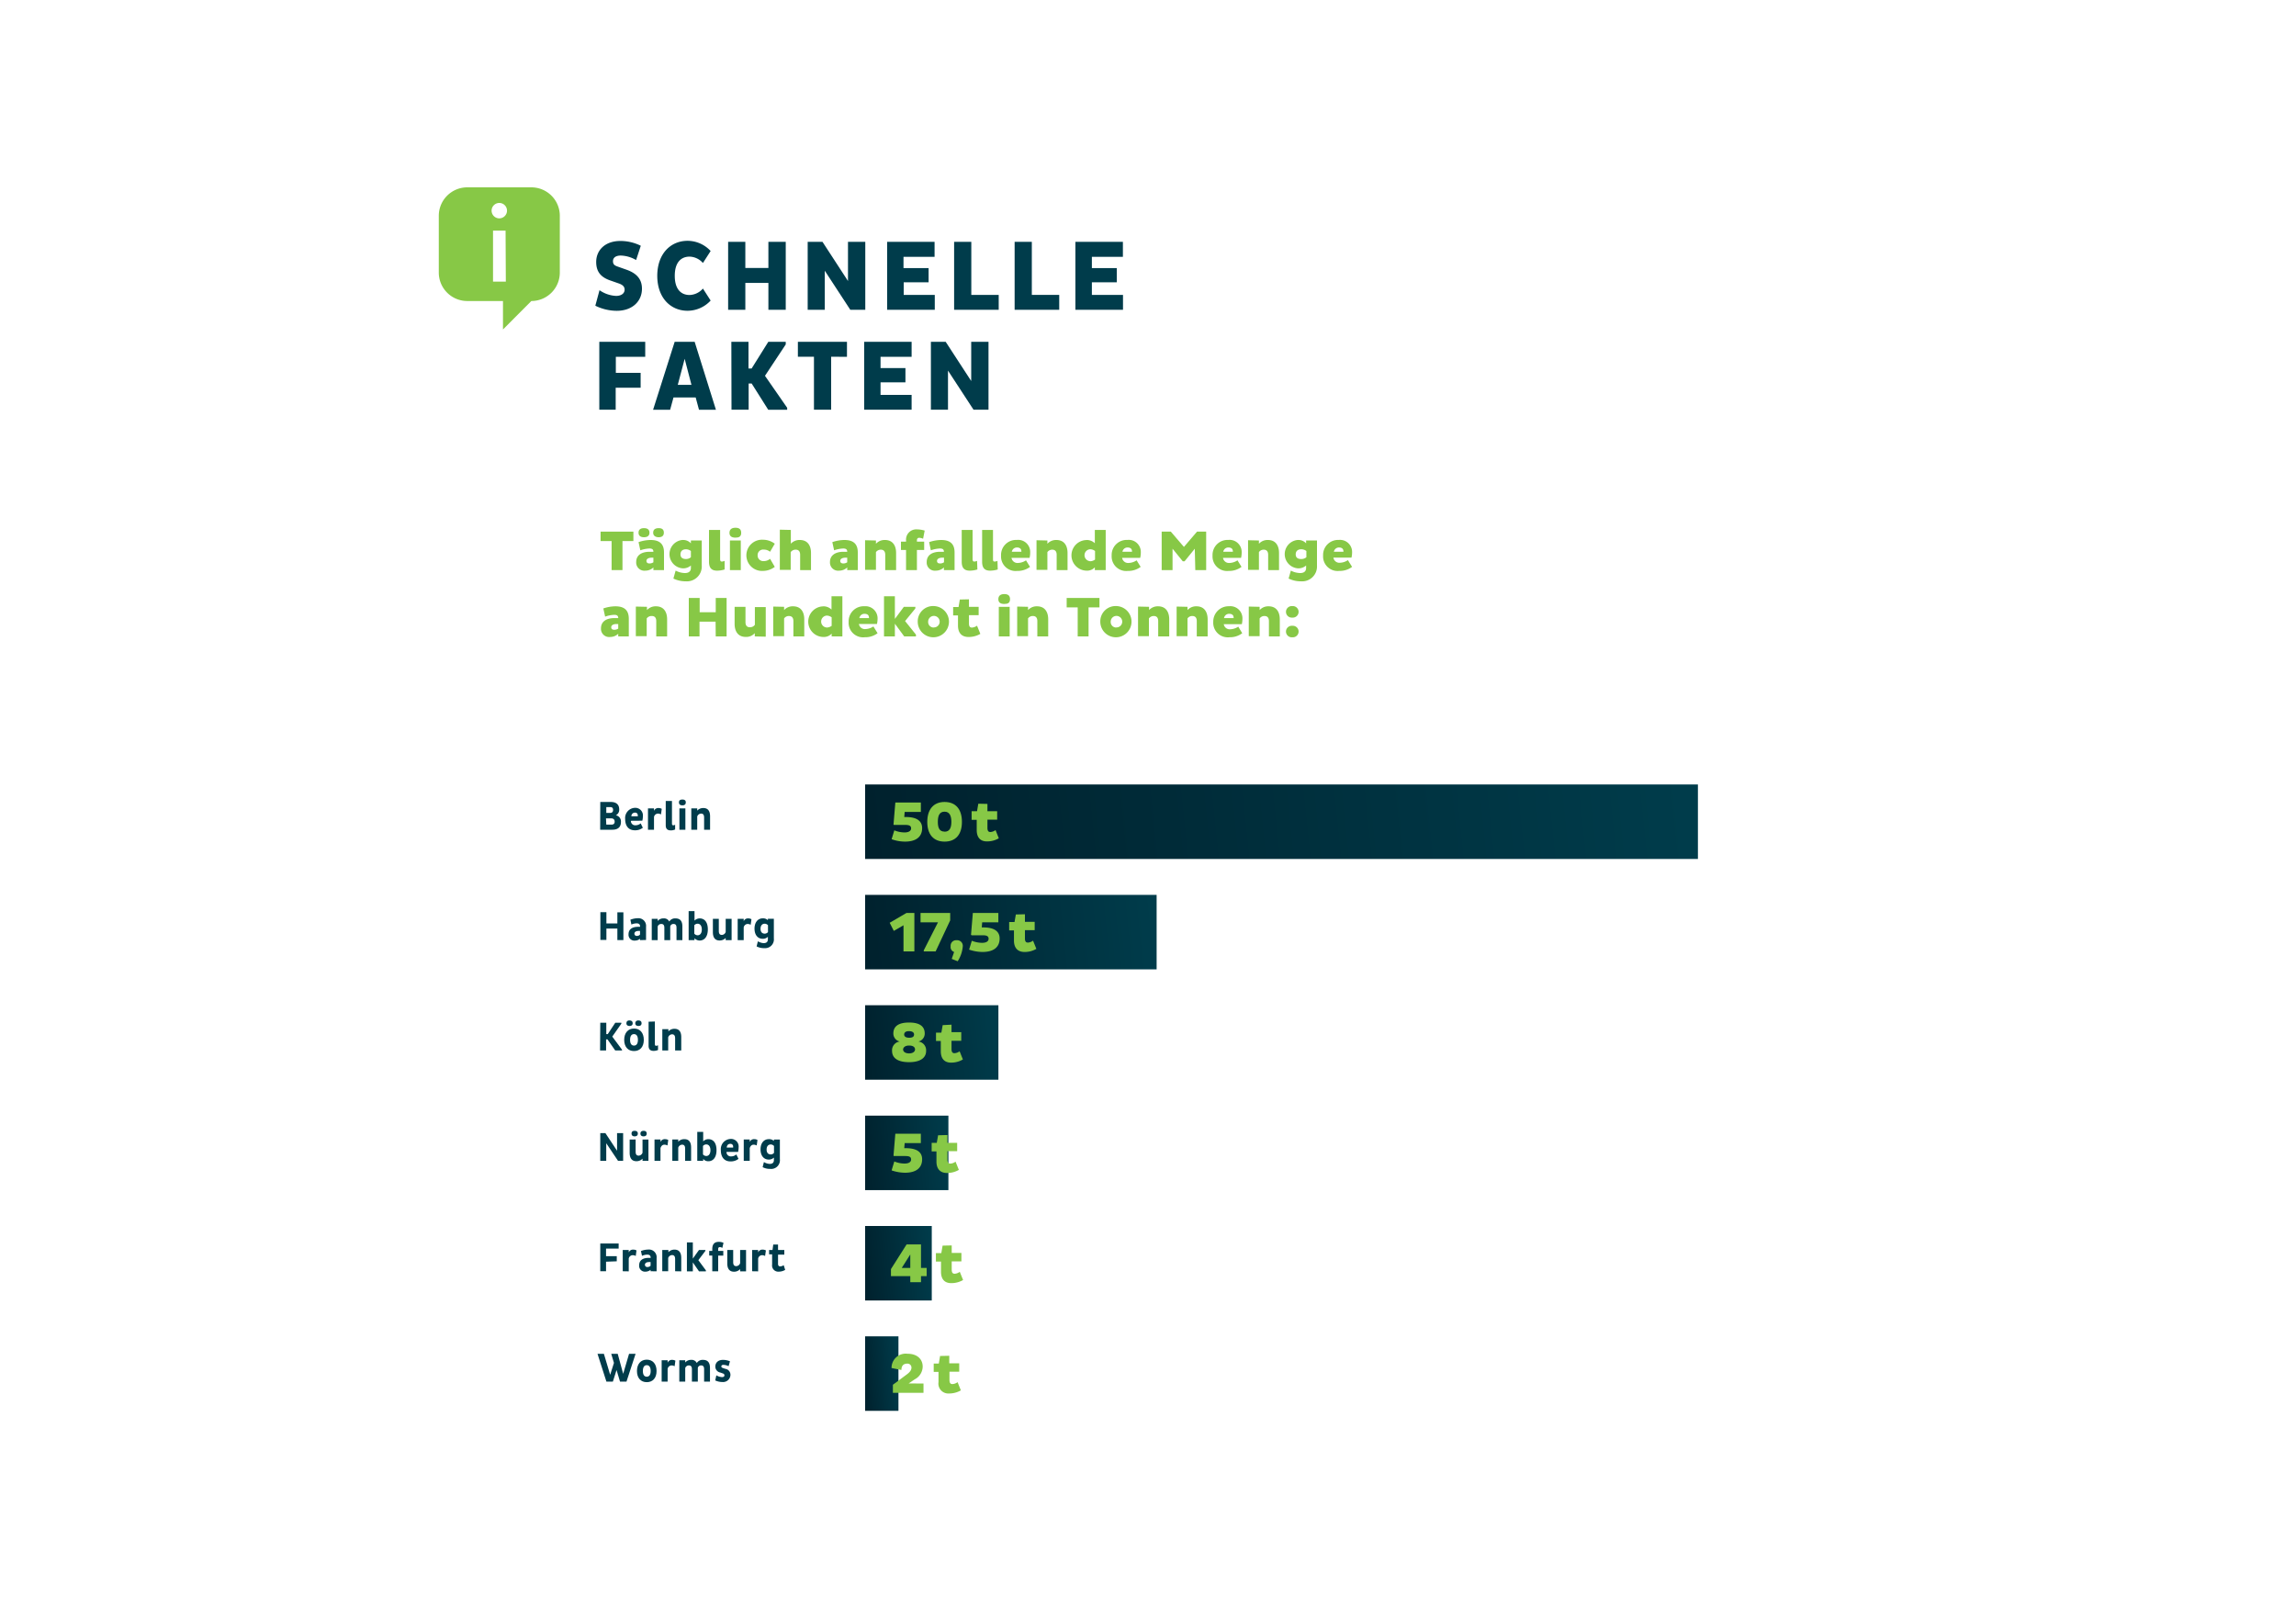 <?xml version="1.0" encoding="UTF-8"?>
<svg xmlns="http://www.w3.org/2000/svg" xmlns:xlink="http://www.w3.org/1999/xlink" viewBox="0 0 450 313">
  <defs>
    <style>.cls-1{fill:#87c846;}.cls-2{fill:url(#Unbenannter_Verlauf_12);}.cls-3{fill:url(#Unbenannter_Verlauf_12-2);}.cls-4{fill:url(#Unbenannter_Verlauf_12-3);}.cls-5{fill:url(#Unbenannter_Verlauf_12-4);}.cls-6{fill:url(#Unbenannter_Verlauf_12-5);}.cls-7{fill:url(#Unbenannter_Verlauf_12-6);}.cls-8{fill:#003c4b;}.cls-9{isolation:isolate;}</style>
    <linearGradient id="Unbenannter_Verlauf_12" x1="330.27" y1="152.84" x2="170.04" y2="169.5" gradientUnits="userSpaceOnUse">
      <stop offset="0" stop-color="#003c4b"></stop>
      <stop offset="1" stop-color="#00212d"></stop>
    </linearGradient>
    <linearGradient id="Unbenannter_Verlauf_12-2" x1="226.28" y1="179.77" x2="169.24" y2="185.7" xlink:href="#Unbenannter_Verlauf_12"></linearGradient>
    <linearGradient id="Unbenannter_Verlauf_12-3" x1="195.89" y1="202.95" x2="169.01" y2="205.75" xlink:href="#Unbenannter_Verlauf_12"></linearGradient>
    <linearGradient id="Unbenannter_Verlauf_12-4" x1="186.29" y1="225.08" x2="168.94" y2="226.88" xlink:href="#Unbenannter_Verlauf_12"></linearGradient>
    <linearGradient id="Unbenannter_Verlauf_12-5" x1="183.09" y1="246.87" x2="168.91" y2="248.35" xlink:href="#Unbenannter_Verlauf_12"></linearGradient>
    <linearGradient id="Unbenannter_Verlauf_12-6" x1="176.69" y1="268.83" x2="168.86" y2="269.65" xlink:href="#Unbenannter_Verlauf_12"></linearGradient>
  </defs>
  <g id="Ebene_1" data-name="Ebene 1">
    <path class="cls-1" d="M122,106.05v5.69h-2.13v-5.69h-2.16V104.2h6.43v1.85Z"></path>
    <path class="cls-1" d="M125.15,106.26a7.32,7.32,0,0,1,2.36-.42c2,0,2.63,1,2.63,2.45v3.45h-2.08v-.52a2.23,2.23,0,0,1-1.58.63,1.6,1.6,0,0,1-1.79-1.7c0-1.29,1-2,2.64-2,.27,0,.51,0,.73,0h0c0-.46-.23-.64-.76-.64a6.12,6.12,0,0,0-1.8.35Zm1.07-2.74c.62,0,1.07.25,1.07.89s-.45.89-1.07.89-1.07-.25-1.07-.89S125.59,103.52,126.22,103.52Zm1.12,6.92a1.37,1.37,0,0,0,.72-.23v-.9a2.19,2.19,0,0,0-.36,0c-.51,0-1,.2-1,.62S127,110.44,127.34,110.44Zm1.77-6.92c.62,0,1,.25,1,.89s-.42.89-1,.89-1.09-.25-1.09-.89S128.46,103.52,129.11,103.52Z"></path>
    <path class="cls-1" d="M133.84,105.84a2,2,0,0,1,1.57.66v-.56h2.13v4.94a2.91,2.91,0,0,1-3.12,3.06,5.46,5.46,0,0,1-2.44-.54l.44-1.56a4,4,0,0,0,1.83.48c.64,0,1.16-.26,1.16-1v-.48a2.3,2.3,0,0,1-1.57.56,2.79,2.79,0,0,1,0-5.57Zm.62,3.73a1.45,1.45,0,0,0,.95-.35V108a1.63,1.63,0,0,0-.95-.34c-.68,0-1.09.36-1.09,1S133.79,109.57,134.46,109.57Z"></path>
    <path class="cls-1" d="M141.14,103.87v5.7c0,.28.06.5.32.5a1.49,1.49,0,0,0,.56-.14l0,1.69a5.06,5.06,0,0,1-1.48.23c-1,0-1.58-.45-1.58-1.75v-6.23Z"></path>
    <path class="cls-1" d="M144.14,103.44c.68,0,1.13.25,1.13,1s-.45.94-1.13.94-1.17-.24-1.17-.94S143.44,103.44,144.14,103.44Zm-1.08,2.5h2.13v5.8h-2.13Z"></path>
    <path class="cls-1" d="M149.52,105.79a3.85,3.85,0,0,1,2.33.78l-.92,1.58a1.94,1.94,0,0,0-1.24-.43,1.08,1.08,0,0,0-1.2,1.12,1.1,1.1,0,0,0,1.2,1.14,1.94,1.94,0,0,0,1.24-.45l.92,1.58a3.86,3.86,0,0,1-2.33.79,3.06,3.06,0,1,1,0-6.11Z"></path>
    <path class="cls-1" d="M155,103.87v2.7a2.3,2.3,0,0,1,1.76-.73c1.56,0,2.19,1.14,2.19,2.56v3.34h-2.13v-3c0-.66-.3-1-.85-1a1.17,1.17,0,0,0-1,.48v3.47h-2.13v-7.87Z"></path>
    <path class="cls-1" d="M163.13,106.26a7.43,7.43,0,0,1,2.36-.42c2,0,2.63,1,2.63,2.45v3.45h-2.07v-.52a2.28,2.28,0,0,1-1.59.63,1.6,1.6,0,0,1-1.79-1.7c0-1.29,1.05-2,2.64-2,.27,0,.51,0,.74,0h0c0-.46-.24-.64-.77-.64a6.18,6.18,0,0,0-1.8.35Zm2.2,4.18a1.4,1.4,0,0,0,.72-.23v-.9l-.37,0c-.51,0-1,.2-1,.62S165,110.44,165.33,110.44Z"></path>
    <path class="cls-1" d="M171.68,105.94v.64a2.28,2.28,0,0,1,1.76-.74c1.56,0,2.19,1.14,2.19,2.56v3.34H173.5v-3c0-.66-.3-1-.87-1a1.16,1.16,0,0,0-.95.48v3.47h-2.13v-5.8Z"></path>
    <path class="cls-1" d="M179.71,107.8v3.94h-2.13V107.8h-1v-1.64h1v-.26a2,2,0,0,1,2.12-2.14,5.64,5.64,0,0,1,1.53.24l-.31,1.6a2,2,0,0,0-.76-.19c-.32,0-.45.21-.45.5v.25h1.42v1.64Z"></path>
    <path class="cls-1" d="M182.1,106.26a7.43,7.43,0,0,1,2.36-.42c2,0,2.63,1,2.63,2.45v3.45H185v-.52a2.28,2.28,0,0,1-1.59.63,1.59,1.59,0,0,1-1.78-1.7c0-1.29,1-2,2.64-2,.26,0,.51,0,.73,0h0c0-.46-.23-.64-.77-.64a6,6,0,0,0-1.79.35Zm2.2,4.18a1.37,1.37,0,0,0,.72-.23v-.9a2.31,2.31,0,0,0-.37,0c-.51,0-1,.2-1,.62S183.93,110.44,184.3,110.44Z"></path>
    <path class="cls-1" d="M190.62,103.87v5.7c0,.28.06.5.33.5a1.49,1.49,0,0,0,.55-.14l.06,1.69a5.21,5.21,0,0,1-1.49.23c-1,0-1.58-.45-1.58-1.75v-6.23Z"></path>
    <path class="cls-1" d="M194.62,103.87v5.7c0,.28,0,.5.32.5a1.49,1.49,0,0,0,.56-.14l.05,1.69a5.14,5.14,0,0,1-1.49.23c-1,0-1.57-.45-1.57-1.75v-6.23Z"></path>
    <path class="cls-1" d="M201.88,111.11a4,4,0,0,1-2.5.79,2.85,2.85,0,0,1-3.18-3,2.94,2.94,0,0,1,3.08-3.07,2.36,2.36,0,0,1,2.63,2.41,4.6,4.6,0,0,1-.12,1.1h-3.54a1.18,1.18,0,0,0,1.31,1,3,3,0,0,0,1.53-.51Zm-1.7-3.06c0-.46-.29-.74-.87-.74a1,1,0,0,0-1,.84h1.89Z"></path>
    <path class="cls-1" d="M205.28,105.94v.64a2.29,2.29,0,0,1,1.76-.74c1.56,0,2.19,1.14,2.19,2.56v3.34H207.1v-3c0-.66-.3-1-.87-1a1.16,1.16,0,0,0-.95.48v3.47h-2.13v-5.8Z"></path>
    <path class="cls-1" d="M213,105.84a2.25,2.25,0,0,1,1.58.64v-2.61h2.13v7.87h-2.13v-.55a2,2,0,0,1-1.58.66,3,3,0,0,1,0-6Zm.62,4.17a1.68,1.68,0,0,0,1-.33V108a1.56,1.56,0,0,0-1-.34,1.17,1.17,0,0,0,0,2.33Z"></path>
    <path class="cls-1" d="M223.56,111.11a4,4,0,0,1-2.5.79,2.85,2.85,0,0,1-3.18-3,2.94,2.94,0,0,1,3.08-3.07,2.36,2.36,0,0,1,2.63,2.41,4.6,4.6,0,0,1-.12,1.1h-3.54a1.18,1.18,0,0,0,1.31,1,3,3,0,0,0,1.53-.51Zm-1.7-3.06c0-.46-.29-.74-.87-.74a1,1,0,0,0-1,.84h1.89Z"></path>
    <path class="cls-1" d="M234.17,107.55l-2,2.46h-.36l-2-2.46v4.19h-2.13V104.2h1.79l2.57,3,2.57-3h1.79v7.54h-2.13Z"></path>
    <path class="cls-1" d="M243.33,111.11a4,4,0,0,1-2.5.79,2.85,2.85,0,0,1-3.18-3,2.94,2.94,0,0,1,3.08-3.07,2.37,2.37,0,0,1,2.63,2.41,4.6,4.6,0,0,1-.12,1.1H239.7a1.18,1.18,0,0,0,1.31,1,3,3,0,0,0,1.53-.51Zm-1.7-3.06c0-.46-.29-.74-.88-.74a1,1,0,0,0-1,.84h1.9Z"></path>
    <path class="cls-1" d="M246.74,105.94v.64a2.26,2.26,0,0,1,1.75-.74c1.56,0,2.19,1.14,2.19,2.56v3.34h-2.13v-3c0-.66-.3-1-.87-1a1.12,1.12,0,0,0-.94.48v3.47h-2.13v-5.8Z"></path>
    <path class="cls-1" d="M254.42,105.84a2,2,0,0,1,1.57.66v-.56h2.13v4.94a2.91,2.91,0,0,1-3.12,3.06,5.46,5.46,0,0,1-2.44-.54l.44-1.56a4,4,0,0,0,1.83.48c.64,0,1.16-.26,1.16-1v-.48a2.3,2.3,0,0,1-1.57.56,2.79,2.79,0,0,1,0-5.57Zm.62,3.73a1.47,1.47,0,0,0,1-.35V108a1.63,1.63,0,0,0-1-.34c-.68,0-1.09.36-1.09,1S254.37,109.57,255,109.57Z"></path>
    <path class="cls-1" d="M265,111.11a4,4,0,0,1-2.5.79,2.85,2.85,0,0,1-3.18-3,2.94,2.94,0,0,1,3.08-3.07A2.36,2.36,0,0,1,265,108.2a4.6,4.6,0,0,1-.12,1.1h-3.54a1.18,1.18,0,0,0,1.31,1,3,3,0,0,0,1.53-.51Zm-1.7-3.06c0-.46-.29-.74-.87-.74a1,1,0,0,0-1,.84h1.89Z"></path>
    <path class="cls-1" d="M118.25,119.26a7.43,7.43,0,0,1,2.36-.42c2,0,2.63,1,2.63,2.45v3.45h-2.07v-.52a2.28,2.28,0,0,1-1.59.63,1.6,1.6,0,0,1-1.79-1.7c0-1.29,1-2,2.64-2,.27,0,.52,0,.74,0h0c0-.46-.24-.64-.77-.64a6.18,6.18,0,0,0-1.8.35Zm2.2,4.18a1.4,1.4,0,0,0,.72-.23v-.9l-.37,0c-.51,0-1,.2-1,.62S120.08,123.44,120.45,123.44Z"></path>
    <path class="cls-1" d="M126.8,118.94v.64a2.28,2.28,0,0,1,1.76-.74c1.56,0,2.19,1.14,2.19,2.56v3.34h-2.13v-3c0-.66-.3-1-.87-1a1.16,1.16,0,0,0-1,.48v3.47h-2.13v-5.8Z"></path>
    <path class="cls-1" d="M140.25,121.85H137.1v2.89H135V117.2h2.13V120h3.15V117.2h2.13v7.54h-2.13Z"></path>
    <path class="cls-1" d="M147.93,124.74v-.64a2.25,2.25,0,0,1-1.75.74c-1.57,0-2.2-1.14-2.2-2.56v-3.34h2.13v3c0,.66.29,1,.84,1a1.14,1.14,0,0,0,1-.48v-3.47h2.13v5.8Z"></path>
    <path class="cls-1" d="M153.68,118.94v.64a2.26,2.26,0,0,1,1.75-.74c1.57,0,2.2,1.14,2.2,2.56v3.34H155.5v-3c0-.66-.3-1-.88-1a1.12,1.12,0,0,0-.94.48v3.47h-2.13v-5.8Z"></path>
    <path class="cls-1" d="M161.38,118.84a2.27,2.27,0,0,1,1.59.64v-2.61h2.13v7.87H163v-.55a2.06,2.06,0,0,1-1.59.66,3,3,0,0,1,0-6ZM162,123a1.71,1.71,0,0,0,1-.33V121a1.61,1.61,0,0,0-1-.34,1.17,1.17,0,0,0,0,2.33Z"></path>
    <path class="cls-1" d="M172,124.11a3.94,3.94,0,0,1-2.49.79,2.84,2.84,0,0,1-3.18-3,2.94,2.94,0,0,1,3.08-3.07A2.37,2.37,0,0,1,172,121.2a5.18,5.18,0,0,1-.12,1.1h-3.54a1.18,1.18,0,0,0,1.31,1,3,3,0,0,0,1.53-.51Zm-1.69-3.06c0-.46-.29-.74-.88-.74a1,1,0,0,0-1,.84h1.9Z"></path>
    <path class="cls-1" d="M179.39,119.28l-2,2.45,2.13,2.66v.35h-2.3l-1.83-2.49v2.49h-2.13v-7.87h2.13v4.44l1.76-2.37h2.27Z"></path>
    <path class="cls-1" d="M183,118.79a3.06,3.06,0,1,1-3.13,3.07A3,3,0,0,1,183,118.79Zm0,4.19a1.13,1.13,0,1,0-1.09-1.12A1.08,1.08,0,0,0,183,123Z"></path>
    <path class="cls-1" d="M189.91,117.47v1.47h1.9v1.64h-1.9v1.61c0,.62.21.82.58.82a1.92,1.92,0,0,0,1-.37l.65,1.6a4.49,4.49,0,0,1-2.33.61c-1.28,0-2.05-.75-2.05-2.23v-2h-.95v-1.64h1.06l.25-1.47Z"></path>
    <path class="cls-1" d="M196.83,116.44c.68,0,1.13.25,1.13,1s-.45.94-1.13.94-1.16-.24-1.16-.94S196.13,116.44,196.83,116.44Zm-1.07,2.5h2.13v5.8h-2.13Z"></path>
    <path class="cls-1" d="M201.49,118.94v.64a2.26,2.26,0,0,1,1.75-.74c1.57,0,2.2,1.14,2.2,2.56v3.34h-2.13v-3c0-.66-.3-1-.88-1a1.12,1.12,0,0,0-.94.48v3.47h-2.13v-5.8Z"></path>
    <path class="cls-1" d="M213.35,119.05v5.69h-2.13v-5.69h-2.16V117.2h6.43v1.85Z"></path>
    <path class="cls-1" d="M218.78,118.79a3.06,3.06,0,1,1-3.13,3.07A3,3,0,0,1,218.78,118.79Zm0,4.19a1.13,1.13,0,1,0-1.09-1.12A1.08,1.08,0,0,0,218.78,123Z"></path>
    <path class="cls-1" d="M225.21,118.94v.64a2.28,2.28,0,0,1,1.76-.74c1.56,0,2.19,1.14,2.19,2.56v3.34H227v-3c0-.66-.3-1-.87-1a1.16,1.16,0,0,0-.95.48v3.47h-2.13v-5.8Z"></path>
    <path class="cls-1" d="M232.74,118.94v.64a2.26,2.26,0,0,1,1.75-.74c1.56,0,2.2,1.14,2.2,2.56v3.34h-2.13v-3c0-.66-.3-1-.88-1a1.12,1.12,0,0,0-.94.48v3.47h-2.13v-5.8Z"></path>
    <path class="cls-1" d="M243.47,124.11a3.94,3.94,0,0,1-2.49.79,2.85,2.85,0,0,1-3.19-3,3,3,0,0,1,3.09-3.07,2.37,2.37,0,0,1,2.63,2.41,5.18,5.18,0,0,1-.12,1.1h-3.54a1.18,1.18,0,0,0,1.31,1,3,3,0,0,0,1.53-.51Zm-1.69-3.06c0-.46-.29-.74-.88-.74a1,1,0,0,0-1,.84h1.9Z"></path>
    <path class="cls-1" d="M246.88,118.94v.64a2.26,2.26,0,0,1,1.75-.74c1.57,0,2.2,1.14,2.2,2.56v3.34H248.7v-3c0-.66-.3-1-.88-1a1.13,1.13,0,0,0-.94.48v3.47h-2.13v-5.8Z"></path>
    <path class="cls-1" d="M253.28,118.8a1.13,1.13,0,1,1,0,2.25,1.13,1.13,0,1,1,0-2.25Zm0,3.86a1.13,1.13,0,1,1,0,2.25,1.13,1.13,0,1,1,0-2.25Z"></path>
    <rect class="cls-2" x="169.56" y="153.76" width="163.22" height="14.6"></rect>
    <rect class="cls-3" x="169.56" y="175.4" width="57.13" height="14.6"></rect>
    <rect class="cls-4" x="169.56" y="197.03" width="26.12" height="14.6"></rect>
    <rect class="cls-5" x="169.56" y="218.67" width="16.32" height="14.6"></rect>
    <rect class="cls-6" x="169.56" y="240.3" width="13.06" height="14.6"></rect>
    <rect class="cls-7" x="169.56" y="261.93" width="6.53" height="14.6"></rect>
    <path class="cls-8" d="M117.65,157.19h2.07c1,0,1.64.46,1.64,1.46a1.19,1.19,0,0,1-.66,1.15,1.22,1.22,0,0,1,1,1.31c0,1-.59,1.52-1.68,1.52h-2.39Zm1.18,2.15h.71c.44,0,.62-.22.62-.59s-.16-.56-.6-.56h-.73Zm0,2.29h1c.46,0,.64-.22.64-.59s-.21-.64-.7-.64h-1Z"></path>
    <path class="cls-8" d="M123.65,160.88a.84.84,0,0,0,.92.88,1.55,1.55,0,0,0,1-.38l.42.86a2.4,2.4,0,0,1-1.57.5c-1.28,0-1.89-.92-1.89-2.19a2,2,0,0,1,1.89-2.21A1.49,1.49,0,0,1,126,160a3.43,3.43,0,0,1-.11.86ZM125,160a.52.52,0,0,0,0-.18.5.5,0,0,0-.56-.54.68.68,0,0,0-.69.72Z"></path>
    <path class="cls-8" d="M127,162.63v-4.18h1.18v.48a.9.9,0,0,1,.9-.55,1.29,1.29,0,0,1,.62.16l-.15,1.09a1.21,1.21,0,0,0-.59-.16.8.8,0,0,0-.78.67v2.49Z"></path>
    <path class="cls-8" d="M131.7,157v4.4c0,.28.09.36.26.36a.7.7,0,0,0,.36-.11l0,.93a1.94,1.94,0,0,1-.84.18c-.66,0-1-.29-1-1V157Z"></path>
    <path class="cls-8" d="M133.75,156.71c.39,0,.66.14.66.56s-.27.59-.66.59-.68-.16-.68-.59S133.35,156.71,133.75,156.71Zm-.59,5.92v-4.18h1.17v4.18Z"></path>
    <path class="cls-8" d="M138,162.63v-2.38c0-.54-.18-.78-.61-.78a.82.82,0,0,0-.74.58v2.58h-1.16v-4.18h1.16v.44a1.56,1.56,0,0,1,1.2-.51c.92,0,1.32.6,1.32,1.63v2.62Z"></path>
    <path class="cls-1" d="M175.12,161.61l.36-4.31h5v1.84h-3.17l-.08,1h.31c2,0,3.19.68,3.19,2.18,0,1.77-1.28,2.64-3.35,2.64a7.93,7.93,0,0,1-2.63-.47l.53-1.74a5.31,5.31,0,0,0,2,.41c.79,0,1.29-.28,1.29-.8s-.41-.67-1.14-.67H175.2Z"></path>
    <path class="cls-1" d="M185.13,157.19c2.23,0,3.4,1.48,3.4,3.9s-1.17,3.87-3.4,3.87-3.39-1.48-3.39-3.87S182.92,157.19,185.13,157.19Zm0,5.83c1.06,0,1.33-.89,1.33-1.93s-.27-2-1.33-2-1.32.89-1.32,2S184.08,163,185.13,163Z"></path>
    <path class="cls-1" d="M193.53,157.57V159h1.91v1.65h-1.91v1.6c0,.63.21.83.59.83a1.91,1.91,0,0,0,1-.38l.64,1.61a4.59,4.59,0,0,1-2.33.61c-1.28,0-2-.76-2-2.23v-2h-1V159h1.06l.25-1.47Z"></path>
    <path class="cls-8" d="M121,182h-2.15v2.23h-1.18v-5.44h1.18V181H121v-2.18h1.18v5.44H121Z"></path>
    <path class="cls-8" d="M125.44,184.27V184a1.54,1.54,0,0,1-1,.36,1.14,1.14,0,0,1-1.25-1.25c0-1,.77-1.45,1.85-1.45a2.71,2.71,0,0,1,.41,0v-.05c0-.49-.28-.63-.7-.63a2.72,2.72,0,0,0-1,.23l-.2-.94a4.1,4.1,0,0,1,1.43-.29,1.5,1.5,0,0,1,1.64,1.66v2.6Zm-.63-.83a.82.82,0,0,0,.63-.25v-.72a1.69,1.69,0,0,0-.33,0c-.44,0-.77.19-.77.54A.43.43,0,0,0,124.81,183.44Z"></path>
    <path class="cls-8" d="M132.59,184.27v-2.42c0-.53-.18-.75-.6-.75a.65.65,0,0,0-.63.47v2.7h-1.15v-2.42c0-.53-.21-.75-.6-.75a.72.72,0,0,0-.71.51v2.66h-1.16v-4.18h1.16v.43a1.43,1.43,0,0,1,1.16-.51,1.13,1.13,0,0,1,1.11.62,1.31,1.31,0,0,1,1.2-.62c1,0,1.37.59,1.37,1.6v2.66Z"></path>
    <path class="cls-8" d="M137.12,184.35a1.34,1.34,0,0,1-1-.46v.38h-1.15v-5.68h1.15v1.86a1.43,1.43,0,0,1,1-.44c1,0,1.61.77,1.61,2.16S138.09,184.35,137.12,184.35Zm-.4-3.3a.84.84,0,0,0-.64.31V183a.85.85,0,0,0,.64.32c.52,0,.83-.43.83-1.13S137.24,181.05,136.72,181.05Z"></path>
    <path class="cls-8" d="M140.88,180.09v2.38c0,.53.19.78.6.78a.82.82,0,0,0,.75-.58v-2.58h1.16v4.18h-1.16v-.43a1.6,1.6,0,0,1-1.2.5c-.91,0-1.31-.61-1.31-1.63v-2.62Z"></path>
    <path class="cls-8" d="M144.58,184.27v-4.18h1.18v.48a.9.9,0,0,1,.9-.56,1.38,1.38,0,0,1,.62.16l-.15,1.09a1.33,1.33,0,0,0-.59-.16.82.82,0,0,0-.78.67v2.5Z"></path>
    <path class="cls-8" d="M149.5,180a1.37,1.37,0,0,1,1,.36v-.28h1.17v3.85a1.72,1.72,0,0,1-1.87,1.91,3.12,3.12,0,0,1-1.51-.34l.25-1a2.54,2.54,0,0,0,1.12.36c.46,0,.84-.16.84-.77v-.47a1.41,1.41,0,0,1-1,.39c-1,0-1.62-.78-1.62-2S148.53,180,149.5,180Zm.39,3a.88.88,0,0,0,.63-.3v-1.35a.9.9,0,0,0-.63-.3c-.51,0-.83.37-.83,1S149.38,183,149.89,183Z"></path>
    <path class="cls-1" d="M177.67,178.94h1.54v7.54h-2.13v-5.12l-1.9,1.1-.81-1.59Z"></path>
    <path class="cls-1" d="M183.84,180.78h-3.42v-1.84h5.81v1.46l-2.85,6.08h-2.33v-.2Z"></path>
    <path class="cls-1" d="M187,186.59a1,1,0,0,1-.68-1.1,1.08,1.08,0,0,1,1.18-1.2,1.1,1.1,0,0,1,1.2,1.2,6.39,6.39,0,0,1-1,2.92l-1.17-.46Z"></path>
    <path class="cls-1" d="M190.31,183.24l.36-4.3h5v1.84h-3.17l-.08,1h.31c2,0,3.19.68,3.19,2.17,0,1.78-1.28,2.64-3.35,2.64a8.28,8.28,0,0,1-2.63-.46l.53-1.74a5.57,5.57,0,0,0,2,.41c.79,0,1.29-.28,1.29-.8s-.41-.68-1.14-.68h-2.17Z"></path>
    <path class="cls-1" d="M200.88,179.2v1.48h1.91v1.64h-1.91v1.61c0,.62.21.82.59.82a1.85,1.85,0,0,0,1-.38l.65,1.61a4.49,4.49,0,0,1-2.33.61c-1.28,0-2.06-.75-2.06-2.23v-2h-.94v-1.64h1.05l.26-1.48Z"></path>
    <path class="cls-8" d="M117.65,200.46h1.18v2.23h.29l1.47-2.23h1.19v.18L120,203.18l1.91,2.56v.16h-1.33l-1.52-2.18h-.27v2.18h-1.18Z"></path>
    <path class="cls-8" d="M124.26,201.6c1.16,0,1.92.82,1.92,2.22s-.76,2.19-1.92,2.19-1.92-.81-1.92-2.19S123.1,201.6,124.26,201.6Zm-.87-1.59c.35,0,.61.16.61.55s-.26.54-.61.54-.62-.15-.62-.54S123,200,123.39,200Zm.87,4.93c.48,0,.77-.37.77-1.12s-.29-1.13-.77-1.13-.77.36-.77,1.13S123.79,204.94,124.26,204.94Zm.88-4.93c.36,0,.61.16.61.55s-.25.54-.61.54-.63-.15-.63-.54S124.78,200,125.14,200Z"></path>
    <path class="cls-8" d="M128.35,200.22v4.4c0,.28.08.36.26.36a.7.7,0,0,0,.36-.11l0,.93a2.12,2.12,0,0,1-.85.18c-.65,0-1-.29-1-1v-4.72Z"></path>
    <path class="cls-8" d="M132.32,205.9v-2.38c0-.54-.19-.79-.61-.79a.84.84,0,0,0-.75.59v2.58h-1.15v-4.18H131v.44a1.56,1.56,0,0,1,1.2-.51c.92,0,1.32.6,1.32,1.63v2.62Z"></path>
    <path class="cls-1" d="M174.84,206a1.73,1.73,0,0,1,1.51-1.86,1.6,1.6,0,0,1-1.26-1.57c0-1.4,1-2.15,3.08-2.15s3.07.75,3.07,2.15a1.59,1.59,0,0,1-1.24,1.57,1.73,1.73,0,0,1,1.51,1.86c0,1.3-1.08,2.19-3.34,2.19S174.84,207.34,174.84,206Zm2.16-.31c0,.42.4.78,1.17.78s1.17-.36,1.17-.78-.35-.76-1.16-.76S177,205.33,177,205.73Zm.21-2.93c0,.37.28.64,1,.64s.94-.27.94-.64-.32-.65-1-.65S177.21,202.4,177.21,202.8Z"></path>
    <path class="cls-1" d="M186.49,200.84v1.47h1.91V204h-1.91v1.61c0,.62.21.82.59.82a1.92,1.92,0,0,0,1-.37l.64,1.6a4.47,4.47,0,0,1-2.33.62c-1.27,0-2-.76-2-2.24v-2h-.94v-1.64h1.05l.26-1.47Z"></path>
    <path class="cls-8" d="M118.82,224.08v3.45h-1.17v-5.44h1l2.29,3.46v-3.46h1.19v5.44h-1Z"></path>
    <path class="cls-8" d="M124.58,223.35v2.38c0,.54.18.78.6.78a.84.84,0,0,0,.75-.58v-2.58h1.16v4.18h-1.16v-.43a1.58,1.58,0,0,1-1.2.5c-.91,0-1.32-.61-1.32-1.63v-2.62Zm-.19-1.7c.35,0,.62.15.62.54s-.27.54-.62.54-.61-.15-.61-.54S124,221.65,124.39,221.65Zm1.75,0c.36,0,.61.15.61.54s-.25.54-.61.54-.62-.15-.62-.54S125.78,221.65,126.14,221.65Z"></path>
    <path class="cls-8" d="M128.28,227.53v-4.18h1.17v.48a.91.91,0,0,1,.91-.55,1.25,1.25,0,0,1,.61.16l-.15,1.08a1.33,1.33,0,0,0-.59-.16c-.38,0-.64.24-.78.68v2.49Z"></path>
    <path class="cls-8" d="M134.28,227.53v-2.38c0-.54-.18-.79-.6-.79a.84.84,0,0,0-.75.59v2.58h-1.16v-4.18h1.16v.44a1.56,1.56,0,0,1,1.2-.51c.92,0,1.32.6,1.32,1.63v2.62Z"></path>
    <path class="cls-8" d="M138.82,227.61a1.28,1.28,0,0,1-1-.46v.38h-1.16v-5.68h1.16v1.87a1.4,1.4,0,0,1,1-.44c1,0,1.61.76,1.61,2.16S139.79,227.61,138.82,227.61Zm-.4-3.3a.83.83,0,0,0-.64.31v1.65a.86.86,0,0,0,.64.31c.51,0,.82-.43.82-1.13S138.93,224.31,138.42,224.31Z"></path>
    <path class="cls-8" d="M142.39,225.78a.84.84,0,0,0,.92.88,1.48,1.48,0,0,0,1-.39l.43.87a2.43,2.43,0,0,1-1.58.5c-1.28,0-1.88-.93-1.88-2.19a2,2,0,0,1,1.88-2.21,1.49,1.49,0,0,1,1.6,1.68,4,4,0,0,1-.1.86Zm1.3-.85a1,1,0,0,0,0-.18.51.51,0,0,0-.57-.55c-.43,0-.65.3-.69.73Z"></path>
    <path class="cls-8" d="M145.77,227.53v-4.18h1.17v.48a.91.91,0,0,1,.91-.55,1.25,1.25,0,0,1,.61.16l-.15,1.08a1.33,1.33,0,0,0-.59-.16c-.38,0-.64.24-.78.68v2.49Z"></path>
    <path class="cls-8" d="M150.68,223.28a1.33,1.33,0,0,1,1,.36v-.29h1.17v3.85a1.71,1.71,0,0,1-1.87,1.91,3.15,3.15,0,0,1-1.51-.34l.25-1a2.42,2.42,0,0,0,1.12.36c.46,0,.84-.15.84-.77v-.47a1.41,1.41,0,0,1-1,.39c-1,0-1.62-.78-1.62-2S149.71,223.28,150.68,223.28Zm.39,3a.87.87,0,0,0,.63-.31v-1.35a.88.88,0,0,0-.63-.3c-.51,0-.82.37-.82,1S150.56,226.27,151.07,226.27Z"></path>
    <path class="cls-1" d="M175.12,226.51l.36-4.3h5v1.84h-3.17l-.08,1h.31c2,0,3.19.67,3.19,2.17,0,1.78-1.28,2.64-3.35,2.64a8.28,8.28,0,0,1-2.63-.46l.53-1.75a5.31,5.31,0,0,0,2,.41c.79,0,1.29-.27,1.29-.8s-.41-.67-1.14-.67H175.2Z"></path>
    <path class="cls-1" d="M185.69,222.47V224h1.91v1.64h-1.91v1.61c0,.62.21.82.59.82a1.85,1.85,0,0,0,1-.38l.65,1.61a4.53,4.53,0,0,1-2.34.61c-1.27,0-2.05-.75-2.05-2.23v-2h-.94V224h1l.26-1.48Z"></path>
    <path class="cls-8" d="M118.78,247.3v1.87h-1.13v-5.44h3.6v1h-2.47v1.49h2.1v1Z"></path>
    <path class="cls-8" d="M122.05,249.17V245h1.18v.48a.9.9,0,0,1,.9-.55,1.29,1.29,0,0,1,.62.16l-.15,1.09a1.22,1.22,0,0,0-.6-.16.81.81,0,0,0-.77.67v2.5Z"></path>
    <path class="cls-8" d="M127.51,249.17v-.28a1.57,1.57,0,0,1-1,.36,1.14,1.14,0,0,1-1.24-1.25c0-1,.77-1.45,1.84-1.45.15,0,.28,0,.42,0v0c0-.49-.28-.64-.7-.64a2.73,2.73,0,0,0-1,.24l-.21-.94a3.93,3.93,0,0,1,1.43-.29,1.5,1.5,0,0,1,1.64,1.66v2.6Zm-.63-.83a.82.82,0,0,0,.63-.25v-.72a1.87,1.87,0,0,0-.34,0c-.44,0-.77.19-.77.54A.44.44,0,0,0,126.88,248.34Z"></path>
    <path class="cls-8" d="M132.32,249.17v-2.39c0-.53-.19-.78-.61-.78a.84.84,0,0,0-.75.58v2.59H129.8V245H131v.44a1.6,1.6,0,0,1,1.2-.51c.92,0,1.32.61,1.32,1.63v2.63Z"></path>
    <path class="cls-8" d="M138.25,245.18,136.87,247l1.48,2v.19H137l-1.21-1.75v1.75h-1.16v-5.68h1.16v3.18L137,245h1.26Z"></path>
    <path class="cls-8" d="M139,245.18h.6v-.32c0-.94.37-1.45,1.28-1.45a2.2,2.2,0,0,1,.92.19l-.23,1a.93.93,0,0,0-.46-.16c-.23,0-.35.11-.35.37v.38h1v.92h-1v3.07h-1.16V246.1H139Z"></path>
    <path class="cls-8" d="M143.7,245v2.39c0,.53.19.78.6.78a.84.84,0,0,0,.76-.58V245h1.16v4.19h-1.16v-.44a1.58,1.58,0,0,1-1.2.51c-.91,0-1.32-.61-1.32-1.63V245Z"></path>
    <path class="cls-8" d="M147.41,249.17V245h1.18v.48a.9.9,0,0,1,.9-.55,1.32,1.32,0,0,1,.62.16l-.16,1.09a1.21,1.21,0,0,0-.59-.16.81.81,0,0,0-.77.67v2.5Z"></path>
    <path class="cls-8" d="M152.49,247.71c0,.36.16.51.43.51a1.3,1.3,0,0,0,.68-.24l.29.92a2.49,2.49,0,0,1-1.28.35,1.21,1.21,0,0,1-1.28-1.39v-2h-.59V245h.67l.14-1.06h.94V245h1.23v.92h-1.23Z"></path>
    <path class="cls-1" d="M180.51,250.13v1.19h-2.1v-1.19h-3.79v-1.38l3.07-4.84h2.82v4.61h1.11v1.61Zm-2.1-1.61v-2.64l-1.67,2.64Z"></path>
    <path class="cls-1" d="M186.53,244.11v1.47h1.9v1.65h-1.9v1.6c0,.63.21.83.58.83a1.85,1.85,0,0,0,1-.38l.65,1.61a4.59,4.59,0,0,1-2.33.61c-1.28,0-2-.76-2-2.23v-2h-1v-1.65h1.06l.25-1.47Z"></path>
    <path class="cls-8" d="M120.84,268.53l-.72,2.27h-1.27l-1.74-5.44h1.25l1.23,4.11.74-2.33-.53-1.78h1.27l1.07,3.92,1.15-3.92h1.28l-1.78,5.44h-1.27Z"></path>
    <path class="cls-8" d="M126.76,266.5c1.16,0,1.92.82,1.92,2.22s-.76,2.19-1.92,2.19-1.92-.81-1.92-2.19S125.6,266.5,126.76,266.5Zm0,3.34c.48,0,.77-.37.77-1.12s-.29-1.14-.77-1.14-.76.37-.76,1.14S126.29,269.84,126.76,269.84Z"></path>
    <path class="cls-8" d="M129.68,270.8v-4.18h1.17v.48a.92.92,0,0,1,.91-.56,1.37,1.37,0,0,1,.61.16l-.15,1.09a1.21,1.21,0,0,0-.59-.16.82.82,0,0,0-.78.67v2.5Z"></path>
    <path class="cls-8" d="M138,270.8v-2.42c0-.53-.18-.75-.6-.75a.64.64,0,0,0-.63.47v2.7h-1.16v-2.42c0-.53-.2-.75-.6-.75a.74.74,0,0,0-.71.51v2.66h-1.16v-4.18h1.16v.43a1.47,1.47,0,0,1,1.17-.51,1.12,1.12,0,0,1,1.1.62,1.33,1.33,0,0,1,1.2-.62c1,0,1.38.59,1.38,1.6v2.66Z"></path>
    <path class="cls-8" d="M142.8,267.78a2.47,2.47,0,0,0-1-.26c-.3,0-.42.12-.42.31s.12.24.4.34l.38.13a1.17,1.17,0,0,1,1,1.2,1.44,1.44,0,0,1-1.58,1.38,3.34,3.34,0,0,1-1.4-.31l.22-1a2.38,2.38,0,0,0,1.09.35c.32,0,.49-.12.49-.34s-.11-.32-.4-.41l-.38-.14a1.19,1.19,0,0,1-1-1.17c0-.75.52-1.32,1.52-1.32a3.66,3.66,0,0,1,1.35.28Z"></path>
    <path class="cls-1" d="M181,271.18V273h-6v-1.58l2.76-2.05c.64-.48.88-.88.88-1.32a.77.77,0,0,0-.84-.77c-.79,0-1.13.5-1.13,1.24l-1.93-.38a2.77,2.77,0,0,1,3.1-2.8c2,0,3,1.13,3,2.52a2.86,2.86,0,0,1-1.57,2.5l-1.18.8Z"></path>
    <path class="cls-1" d="M186.05,265.74v1.48H188v1.64h-1.91v1.61c0,.62.21.82.59.82a1.91,1.91,0,0,0,1-.38l.64,1.61a4.59,4.59,0,0,1-2.33.61,1.94,1.94,0,0,1-2.05-2.23v-2H183v-1.64H184l.25-1.48Z"></path>
    <g id="Gruppe_1027" data-name="Gruppe 1027">
      <g id="Schnelle_Fakten" data-name="Schnelle Fakten" class="cls-9">
        <g class="cls-9">
          <path class="cls-8" d="M117.5,56.88A6.22,6.22,0,0,0,120.75,58c.9,0,1.67-.41,1.67-1.23,0-.51-.28-.92-1.16-1.22l-1.6-.56c-1.92-.65-2.81-1.75-2.81-3.65,0-2.23,1.67-4.11,4.74-4.11a9,9,0,0,1,4,.94l-.92,2.8a6.26,6.26,0,0,0-3-.88c-1,0-1.53.43-1.53,1.1s.34.86,1,1.09l1.61.57c2.17.75,3.07,2,3.07,3.74,0,2.49-1.92,4.33-4.95,4.33a9.63,9.63,0,0,1-4.19-1Z"></path>
          <path class="cls-8" d="M134.76,47.2a6.18,6.18,0,0,1,4.52,2l-1.51,2.35a3.62,3.62,0,0,0-2.6-1.25c-1.78,0-2.92,1.23-2.92,3.76s1.14,3.76,2.92,3.76a3.63,3.63,0,0,0,2.6-1.26l1.51,2.35a6.18,6.18,0,0,1-4.52,2c-3.35,0-5.94-2.56-5.94-6.85S131.41,47.2,134.76,47.2Z"></path>
          <path class="cls-8" d="M150.6,55.45h-4.52v5.27h-3.37V47.4h3.37v5.13h4.52V47.4H154V60.72H150.6Z"></path>
          <path class="cls-8" d="M161.65,53.06v7.66H158.3V47.4h2.9l5,7.68V47.4h3.39V60.72h-2.94Z"></path>
          <path class="cls-8" d="M173.87,60.72V47.4h9.3v2.94h-6.09v2.21H182v2.78h-4.88V57.8h6.09v2.92Z"></path>
          <path class="cls-8" d="M187,60.72V47.4h3.37V57.8h5.37v2.92Z"></path>
          <path class="cls-8" d="M198.86,60.72V47.4h3.37V57.8h5.37v2.92Z"></path>
          <path class="cls-8" d="M210.77,60.72V47.4h9.31v2.94H214v2.21h4.88v2.78H214V57.8h6.1v2.92Z"></path>
        </g>
        <g class="cls-9">
          <path class="cls-8" d="M120.67,76V80.3h-3.21V67h9v2.94h-5.76v3.14h4.86V76Z"></path>
          <path class="cls-8" d="M132.23,67h3.92l4.17,13.32H137l-.65-2.41H132l-.66,2.41H128Zm.61,8.43h2.68l-1.33-5.1Z"></path>
          <path class="cls-8" d="M143.34,67h3.36v5.23h.61L150.58,67H154v.51l-4.07,6.15,4.35,6.27v.39h-3.71l-3.25-5.15h-.59V80.3h-3.36Z"></path>
          <path class="cls-8" d="M162.9,69.92V80.3h-3.37V69.92h-3.15V67H166v2.94Z"></path>
          <path class="cls-8" d="M169.37,80.3V67h9.3v2.94h-6.09v2.21h4.88v2.79h-4.88v2.46h6.09V80.3Z"></path>
          <path class="cls-8" d="M185.8,72.64V80.3h-3.35V67h2.9l5,7.68V67h3.39V80.3h-2.94Z"></path>
        </g>
      </g>
      <path id="Pfad_507" data-name="Pfad 507" class="cls-1" d="M104.14,36.72H91.58A5.58,5.58,0,0,0,86,42.3V53.46A5.58,5.58,0,0,0,91.58,59h7v5.58L104.14,59a5.58,5.58,0,0,0,5.58-5.58V42.3a5.58,5.58,0,0,0-5.58-5.58Zm-5,18.48H96.63v-10h2.46ZM97.86,42.8a1.51,1.51,0,1,1,1.51-1.51h0a1.52,1.52,0,0,1-1.51,1.51Z"></path>
    </g>
  </g>
</svg>

